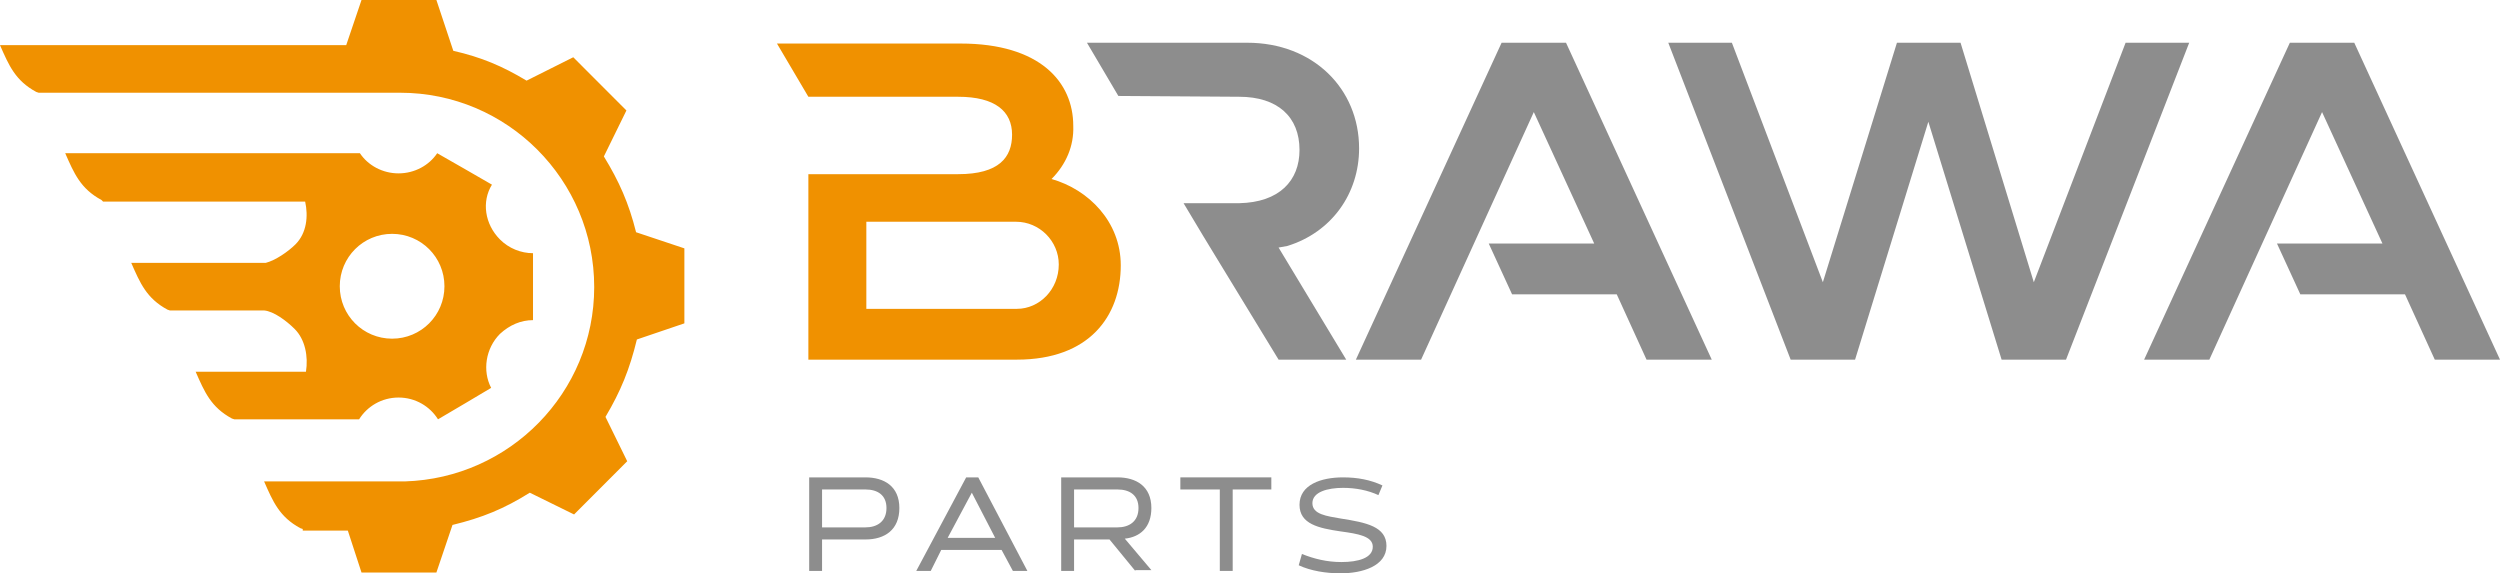 <svg width="375" height="86" viewBox="0 0 375 86" fill="none" xmlns="http://www.w3.org/2000/svg">
                                <path d="M157.729 26.852C163.284 28.424 168.115 33.263 168.115 39.794C168.115 47.414 163.405 53.946 152.535 53.946H127.173H121.255V26.126H130.555H132.366H143.719C149.878 26.126 151.811 23.586 151.811 20.199C151.811 16.692 149.274 14.514 143.719 14.514H121.255L116.545 6.531H144.081C156.038 6.531 160.989 12.337 160.989 18.869C161.11 21.893 159.902 24.675 157.729 26.852ZM134.057 46.326H152.535C155.917 46.326 158.816 43.423 158.816 39.673C158.816 36.166 155.917 33.263 152.415 33.263H129.951V46.326H134.057Z" fill="#F09100"></path>
                                <path d="M167.753 14.393L163.043 6.41H187.077C196.98 6.41 203.864 13.305 203.864 22.255C203.864 29.029 199.758 34.835 193.115 36.891L191.787 37.133L201.932 53.946H191.787L182.125 38.101L180.434 35.319L177.536 30.48H185.869C191.908 30.36 194.927 27.094 194.927 22.497C194.927 17.538 191.666 14.514 185.869 14.514L167.753 14.393ZM250.241 6.41H259.782L273.43 42.334L284.541 6.41H294.082L305.072 42.334L318.84 6.41H328.381L309.903 53.946H300.241L289.251 18.264L278.261 53.946H268.599L250.241 6.41ZM331.401 53.946H321.618L343.478 6.41H353.14L375 53.946H365.217L360.749 44.148H345.048L341.546 36.528H357.367L348.309 16.812L331.401 53.946ZM213.164 53.946H203.381L225.241 6.41H234.903L256.763 53.946H246.98L242.512 44.148H226.811L223.309 36.528H239.13L230.072 16.812L213.164 53.946Z" fill="#8D8D8D"></path>
                                <path d="M123.309 80.92V85.637H121.377V71.606H129.831C132.609 71.606 134.904 72.937 134.904 76.203C134.904 79.469 132.73 80.92 129.831 80.92H123.309ZM123.309 73.421V79.106H129.831C131.522 79.106 132.971 78.259 132.971 76.203C132.971 74.267 131.643 73.421 129.831 73.421H123.309Z" fill="#8D8D8D"></path>
                                <path d="M150.241 82.493H141.183L139.613 85.637H137.439L144.927 71.606H146.739L154.106 85.637H151.932L150.241 82.493ZM145.773 73.905L142.15 80.678H149.275L145.773 73.905Z" fill="#8D8D8D"></path>
                                <path d="M170.29 85.637L166.425 80.92H161.111V85.637H159.179V71.606H167.633C170.411 71.606 172.705 72.937 172.705 76.203C172.705 79.106 171.014 80.557 168.72 80.799L172.705 85.516H170.29V85.637ZM161.111 73.421V79.106H167.633C169.324 79.106 170.773 78.259 170.773 76.203C170.773 74.267 169.444 73.421 167.633 73.421H161.111Z" fill="#8D8D8D"></path>
                                <path d="M182.971 85.637V73.421H177.053V71.606H190.7V73.421H184.903V85.637H182.971Z" fill="#8D8D8D"></path>
                                <path d="M206.762 74.267C205.192 73.542 203.381 73.179 201.448 73.179C199.154 73.179 196.86 73.784 196.86 75.477C196.86 77.17 199.033 77.412 201.086 77.775C204.95 78.38 207.969 78.985 207.969 81.888C207.969 84.912 204.347 86 201.086 86C198.912 86 196.618 85.637 194.807 84.791L195.29 83.097C197.101 83.823 199.033 84.307 201.207 84.307C203.743 84.307 205.917 83.702 205.917 82.009C205.917 80.436 203.743 80.073 201.086 79.71C197.826 79.227 194.927 78.622 194.927 75.719C194.927 72.695 198.188 71.606 201.448 71.606C203.622 71.606 205.554 71.969 207.366 72.816L206.762 74.267Z" fill="#8D8D8D"></path>
                                <path d="M50.966 42.939C50.966 47.294 54.469 50.801 58.817 50.801C63.164 50.801 66.667 47.294 66.667 42.939C66.667 38.585 63.164 35.077 58.817 35.077C54.469 35.077 50.966 38.585 50.966 42.939ZM59.783 59.631C57.246 59.631 55.073 60.962 53.865 62.897H35.145L34.783 62.776C31.643 61.083 30.676 58.785 29.348 55.761H45.894C46.256 53.462 45.773 50.922 44.203 49.35C42.995 48.141 41.063 46.689 39.614 46.568H25.483L25.121 46.447C21.981 44.754 21.015 42.456 19.686 39.432H39.855C41.304 39.069 43.237 37.738 44.324 36.65C46.015 34.956 46.256 32.416 45.773 30.239H15.459L15.217 29.997C12.077 28.304 11.111 26.006 9.783 22.982H53.744H53.986C55.193 24.796 57.367 26.006 59.783 26.006C62.198 26.006 64.372 24.796 65.58 22.982L69.807 25.401L73.792 27.699C72.222 30.239 72.706 33.626 75 35.924C76.329 37.255 78.14 37.98 79.952 37.98V42.818V48.02C78.14 48.02 76.449 48.745 75 50.076C72.826 52.253 72.343 55.64 73.672 58.18L69.807 60.478L65.701 62.897C64.493 60.962 62.319 59.631 59.783 59.631ZM45.411 79.347L45.048 79.226C41.908 77.533 40.942 75.235 39.614 72.211H60.749C76.449 71.727 89.131 58.906 89.131 43.06C89.131 26.973 76.087 13.91 60.024 13.91H5.797L5.435 13.789C2.295 12.096 1.329 9.797 0 6.774H51.932L54.227 0H65.459L67.995 7.62C72.222 8.588 75.362 9.918 78.986 12.096L85.99 8.588L93.962 16.571L90.58 23.465C92.875 27.215 94.324 30.481 95.411 34.835L102.657 37.254V48.503L95.532 50.922C94.445 55.398 93.116 58.664 90.821 62.534L94.082 69.187L86.111 77.17L79.469 73.904C75.604 76.323 72.343 77.654 67.874 78.742L65.459 85.879H54.227L52.174 79.589H45.411V79.347Z" fill="#F09100"></path>
                            </svg>